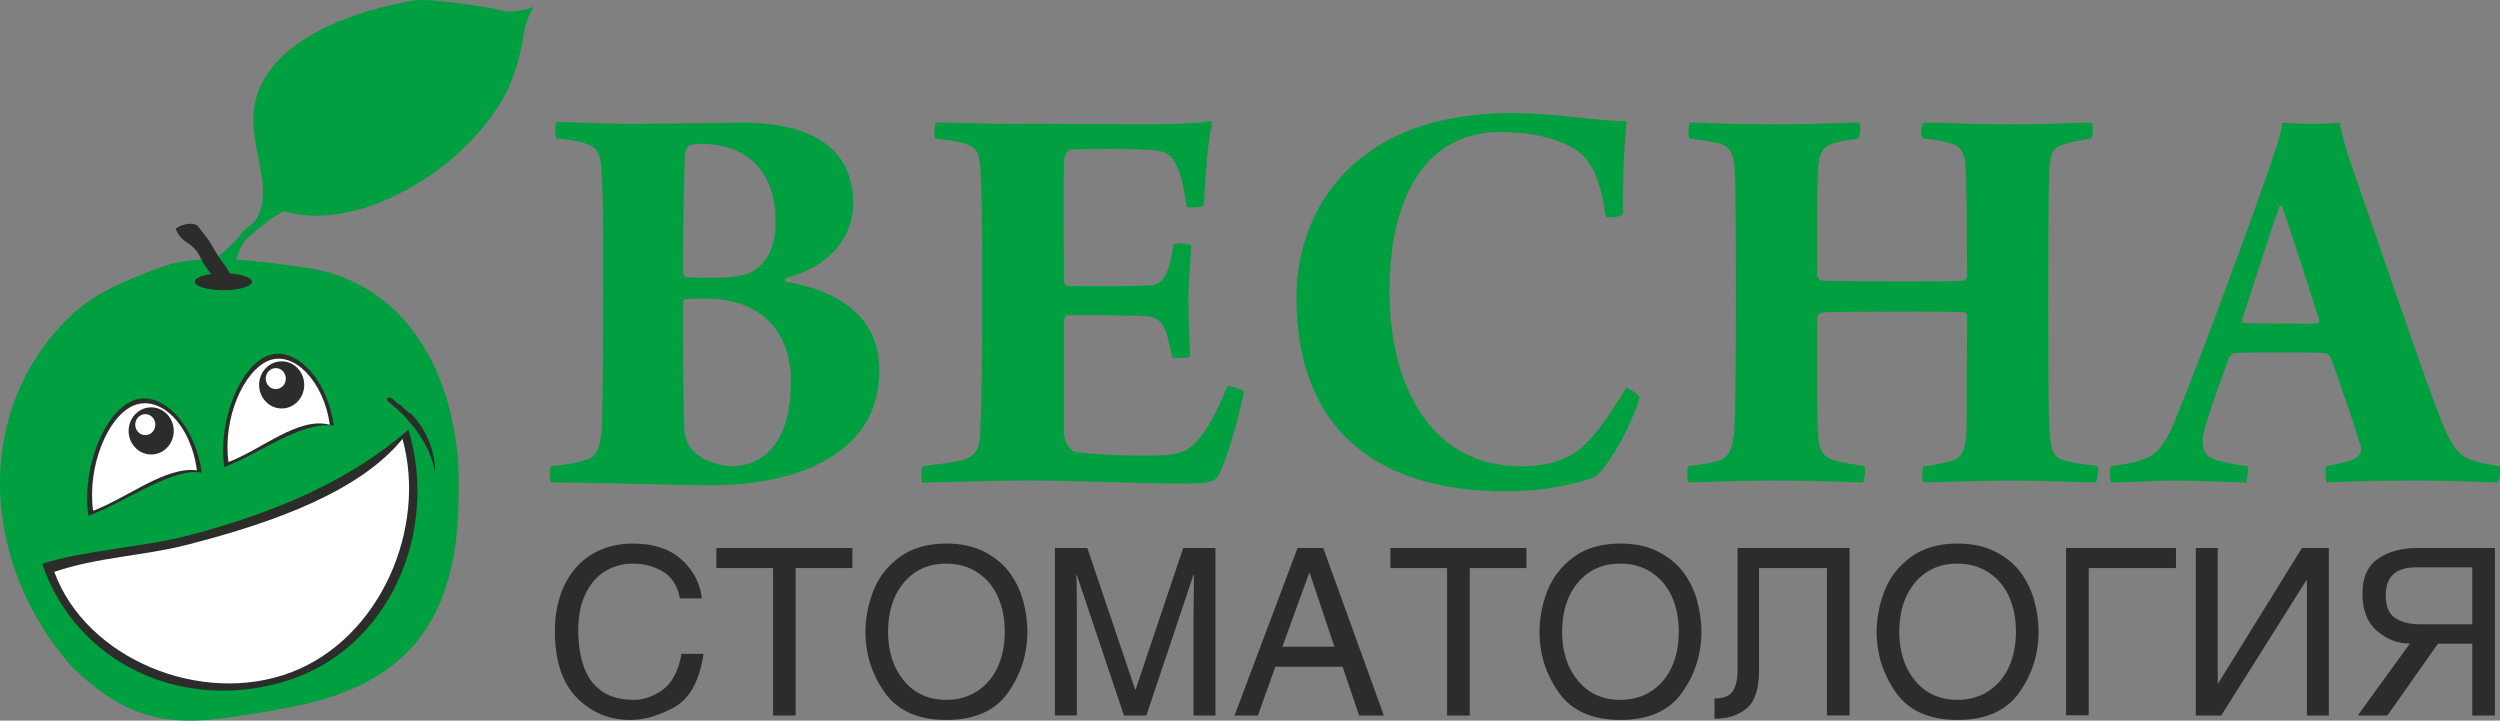 <?xml version="1.0" encoding="UTF-8" standalone="no"?>
<!-- Created with Inkscape (http://www.inkscape.org/) -->

<svg
   xmlns:dc="http://purl.org/dc/elements/1.1/"
   xmlns:cc="http://creativecommons.org/ns#"
   xmlns:rdf="http://www.w3.org/1999/02/22-rdf-syntax-ns#"
   xmlns:svg="http://www.w3.org/2000/svg"
   xmlns="http://www.w3.org/2000/svg"
   xmlns:sodipodi="http://sodipodi.sourceforge.net/DTD/sodipodi-0.dtd"
   xmlns:inkscape="http://www.inkscape.org/namespaces/inkscape"
   width="270"
   height="77.825"
   id="svg4243"
   version="1.1"
   inkscape:version="0.48.4 r9939"
   sodipodi:docname="vesna_logo.svg">
  <rect width="100%" height="100%" fill="#808080" stroke="none"/>
  <defs
     id="defs4245" />
  <sodipodi:namedview
     id="base"
     pagecolor="#ffffff"
     bordercolor="#666666"
     borderopacity="1.0"
     inkscape:pageopacity="0.0"
     inkscape:pageshadow="2"
     inkscape:zoom="2.8284271"
     inkscape:cx="193.54418"
     inkscape:cy="57.153298"
     inkscape:document-units="px"
     inkscape:current-layer="layer1"
     showgrid="false"
     fit-margin-top="0"
     fit-margin-left="0"
     fit-margin-right="0"
     fit-margin-bottom="0"
     inkscape:window-width="1558"
     inkscape:window-height="748"
     inkscape:window-x="231"
     inkscape:window-y="243"
     inkscape:window-maximized="0" />
  <g
     inkscape:label="Layer 1"
     inkscape:groupmode="layer"
     id="layer1"
     transform="translate(-242.126,-492.837)">
    <path
       inkscape:connector-curvature="0"
       id="path3445"
       d="m 318.107,563.459 c -0.437,2.906 -1.483,4.821 -3.137,5.744 -1.655,0.925 -3.247,1.387 -4.775,1.387 -2.268,0 -4.192,-0.799 -5.771,-2.394 -1.579,-1.596 -2.369,-4.007 -2.369,-7.231 0,-1.831 0.34,-3.465 1.021,-4.901 0.679,-1.436 1.659,-2.549 2.935,-3.339 1.276,-0.79 2.772,-1.184 4.486,-1.184 2.201,0 3.94,0.57 5.216,1.713 1.276,1.142 2.015,2.545 2.217,4.207 l -2.369,0 c -0.286,-1.411 -0.919,-2.39 -1.902,-2.935 -0.983,-0.546 -2.037,-0.819 -3.162,-0.819 -1.109,0 -2.112,0.273 -3.011,0.819 -0.899,0.545 -1.609,1.364 -2.13,2.456 -0.521,1.092 -0.781,2.394 -0.781,3.905 0,1.462 0.193,2.76 0.58,3.894 0.386,1.133 1.025,2.023 1.915,2.671 0.89,0.646 2.057,0.97 3.501,0.97 1.076,0 2.117,-0.362 3.125,-1.085 1.007,-0.723 1.688,-2.015 2.041,-3.88 l 2.369,0 z m 16.077,-9.272 -6.124,0 0,15.925 -2.443,0 0,-15.925 -6.124,0 0,-2.168 14.691,0 0,2.168 z m 18.898,6.878 c 0,2.419 -0.697,4.611 -2.092,6.576 -1.393,1.966 -3.611,2.949 -6.652,2.949 -3.04,0 -5.258,-0.983 -6.652,-2.949 -1.393,-1.965 -2.09,-4.157 -2.09,-6.576 0,-1.444 0.277,-2.898 0.831,-4.359 0.555,-1.462 1.496,-2.689 2.823,-3.679 1.326,-0.991 3.023,-1.486 5.089,-1.486 1.596,0 2.974,0.301 4.133,0.907 1.16,0.605 2.071,1.369 2.734,2.292 0.664,0.925 1.143,1.941 1.436,3.049 0.295,1.109 0.441,2.201 0.441,3.275 z m -2.443,0 c 0,-1.444 -0.253,-2.717 -0.756,-3.818 -0.505,-1.1 -1.24,-1.965 -2.206,-2.595 -0.965,-0.63 -2.079,-0.945 -3.339,-0.945 -1.914,0 -3.443,0.679 -4.586,2.041 -1.142,1.36 -1.713,3.133 -1.713,5.316 0,2.15 0.572,3.914 1.713,5.292 1.143,1.377 2.672,2.066 4.586,2.066 1.26,0 2.374,-0.316 3.339,-0.946 0.966,-0.629 1.701,-1.499 2.206,-2.607 0.503,-1.109 0.756,-2.377 0.756,-3.805 z m 22.753,9.046 -2.369,0 0,-10.683 c 0.017,-1.059 0.029,-1.991 0.038,-2.798 0.009,-0.806 0.013,-1.377 0.013,-1.713 l -0.051,0 -5.09,15.194 -2.418,0 -5.09,-15.169 -0.051,0 c 0.016,0.335 0.029,0.772 0.038,1.309 0.007,0.538 0.013,1.596 0.013,3.176 l 0,10.683 -2.369,0 0,-18.092 3.501,0 5.166,15.295 0.051,0 5.14,-15.295 3.477,0 0,18.092 z m 18.193,0 -2.671,0 -1.789,-5.267 -7.257,0 -1.89,5.267 -2.52,0 6.803,-18.092 2.772,0 6.551,18.092 z m -5.342,-7.433 -2.671,-7.963 -0.051,0 -2.898,7.963 5.62,0 z m 20.738,-8.491 -6.123,0 0,15.925 -2.445,0 0,-15.925 -6.123,0 0,-2.168 14.69,0 0,2.168 z m 18.899,6.878 c 0,2.419 -0.697,4.611 -2.092,6.576 -1.394,1.966 -3.612,2.949 -6.652,2.949 -3.04,0 -5.258,-0.983 -6.652,-2.949 -1.394,-1.965 -2.092,-4.157 -2.092,-6.576 0,-1.444 0.277,-2.898 0.832,-4.359 0.554,-1.462 1.495,-2.689 2.822,-3.679 1.327,-0.991 3.024,-1.486 5.09,-1.486 1.595,0 2.973,0.301 4.133,0.907 1.158,0.605 2.07,1.369 2.734,2.292 0.663,0.925 1.142,1.941 1.436,3.049 0.293,1.109 0.441,2.201 0.441,3.275 z m -2.445,0 c 0,-1.444 -0.251,-2.717 -0.756,-3.818 -0.504,-1.1 -1.238,-1.965 -2.205,-2.595 -0.966,-0.63 -2.079,-0.945 -3.339,-0.945 -1.915,0 -3.444,0.679 -4.586,2.041 -1.142,1.36 -1.713,3.133 -1.713,5.316 0,2.15 0.572,3.914 1.713,5.292 1.142,1.377 2.671,2.066 4.586,2.066 1.26,0 2.372,-0.316 3.339,-0.946 0.966,-0.629 1.701,-1.499 2.205,-2.607 0.504,-1.109 0.756,-2.377 0.756,-3.805 z m 18.445,9.046 -2.445,0 0,-15.925 -7.332,0 0,11.036 c 0,2.015 -0.45,3.393 -1.349,4.133 -0.899,0.738 -2.054,1.107 -3.465,1.107 l 0,-2.192 c 0.991,0 1.655,-0.264 1.99,-0.794 0.337,-0.528 0.504,-1.28 0.504,-2.254 l 0,-13.204 12.095,0 0,18.092 z m 20.41,-9.046 c 0,2.419 -0.697,4.611 -2.092,6.576 -1.393,1.966 -3.612,2.949 -6.652,2.949 -3.04,0 -5.258,-0.983 -6.652,-2.949 -1.393,-1.965 -2.09,-4.157 -2.09,-6.576 0,-1.444 0.277,-2.898 0.831,-4.359 0.555,-1.462 1.495,-2.689 2.823,-3.679 1.326,-0.991 3.023,-1.486 5.089,-1.486 1.596,0 2.974,0.301 4.133,0.907 1.16,0.605 2.071,1.369 2.734,2.292 0.664,0.925 1.143,1.941 1.436,3.049 0.293,1.109 0.441,2.201 0.441,3.275 z m -2.443,0 c 0,-1.444 -0.253,-2.717 -0.756,-3.818 -0.505,-1.1 -1.24,-1.965 -2.206,-2.595 -0.965,-0.63 -2.079,-0.945 -3.339,-0.945 -1.915,0 -3.443,0.679 -4.586,2.041 -1.142,1.36 -1.713,3.133 -1.713,5.316 0,2.15 0.572,3.914 1.713,5.292 1.143,1.377 2.671,2.066 4.586,2.066 1.26,0 2.374,-0.316 3.339,-0.946 0.966,-0.629 1.701,-1.499 2.206,-2.607 0.503,-1.109 0.756,-2.377 0.756,-3.805 z m 17.286,-6.878 -9.425,0 0,15.899 -2.445,0 0,-18.067 11.869,0 0,2.168 z m 16.504,15.925 -2.369,0 0,-14.615 -0.05,0 -9.197,14.615 -2.747,0 0,-18.092 2.369,0 0,14.615 0.051,0 9.046,-14.615 2.897,0 0,18.092 z m 17.941,0 -2.443,0 0,-7.761 -3.705,0 -5.467,7.761 -3.2,0 5.644,-7.786 c -1.26,0.034 -2.432,-0.403 -3.515,-1.309 -1.083,-0.908 -1.624,-2.252 -1.624,-4.032 0,-1.764 0.563,-3.033 1.688,-3.805 1.125,-0.772 2.545,-1.16 4.258,-1.16 l 8.365,0 0,18.092 z m -2.443,-9.853 0,-6.148 -6.099,0 c -2.167,0 -3.25,1.008 -3.25,3.024 0,1.193 0.344,2.012 1.033,2.456 0.688,0.446 1.571,0.668 2.645,0.668 l 5.671,0 z"
       style="fill:#2c2c2b;stroke:none" />
    <path
       inkscape:connector-curvature="0"
       id="path3447"
       d="m 302.269,507.798 c 1.152,0.065 2.304,0.257 3.2,0.577 0.96,0.373 1.535,0.885 1.6,2.742 0.255,3.434 0.192,7.894 0.192,14.284 0,8.706 -0.064,12.673 -0.192,14.274 -0.193,1.793 -0.64,2.497 -1.6,2.817 -0.96,0.32 -1.985,0.512 -3.84,0.704 -0.128,0.128 -0.192,1.408 0,1.74 4.289,0 14.594,0.319 17.347,0.319 3.776,0 7.809,-0.65 10.753,-1.93 4.864,-2.176 7.361,-5.569 7.361,-10.497 0,-5.569 -4.032,-8.513 -10.178,-9.601 -0.064,-0.128 0,-0.193 0,-0.32 5.057,-1.345 7.362,-4.672 7.362,-8.066 0,-7.36 -6.722,-8.768 -12.035,-8.768 -1.728,0 -6.273,0.127 -11.201,0.127 -3.713,0.065 -6.594,-0.192 -8.769,-0.192 -0.193,0.257 -0.257,1.537 0,1.792 z m 15.49,0.577 c 5.569,0 8.129,3.52 8.129,8.321 0,2.689 -0.768,4.416 -2.56,5.504 -0.64,0.385 -2.24,0.64 -3.905,0.64 -1.408,0 -2.56,0 -3.2,-0.064 -0.128,0 -0.32,-0.192 -0.32,-0.384 0,-4.354 0.065,-10.434 0.192,-12.993 0,-0.257 0.257,-0.705 0.448,-0.833 0.257,-0.128 0.768,-0.192 1.217,-0.192 z m 3.264,34.82 c -0.64,0 -2.88,-0.384 -4.096,-1.727 -0.448,-0.448 -0.833,-1.473 -0.897,-1.985 -0.128,-3.329 -0.128,-9.409 -0.128,-14.017 0,-0.257 0.257,-0.32 0.32,-0.32 0.513,-0.065 1.088,-0.065 2.112,-0.065 5.889,0 9.218,3.457 9.218,9.026 0,5.888 -2.496,9.088 -6.529,9.088 z m 22.111,-35.396 c 1.088,0.128 2.24,0.257 3.137,0.513 1.344,0.437 1.6,0.949 1.728,2.73 0.192,2.294 0.192,7.383 0.192,12.247 0,6.913 0,12.353 -0.192,15.938 0,2.112 -0.577,2.88 -1.792,3.264 -0.897,0.255 -2.433,0.448 -4.481,0.704 -0.128,0.257 -0.128,1.345 0,1.74 3.392,0 7.616,-0.203 11.01,-0.203 5.952,0 12.033,0.33 17.602,0.33 2.752,0 3.137,-0.395 3.457,-1.034 1.087,-2.113 2.496,-7.682 2.689,-8.898 -0.193,-0.257 -1.473,-0.64 -1.793,-0.575 -0.96,2.304 -1.984,4.479 -3.264,5.888 -1.28,1.408 -2.24,1.6 -5.697,1.6 -3.2,0 -6.144,-0.192 -7.361,-0.384 -0.832,-0.192 -1.344,-1.153 -1.344,-2.112 l 0,-12.162 c 0,-0.128 0.192,-0.512 0.384,-0.512 1.92,0 7.489,0 8.641,0.127 1.344,0.128 1.728,0.96 2.049,1.792 0.192,0.768 0.192,0.64 0.64,2.625 0.257,0.128 1.664,0.128 1.92,-0.065 -0.064,-1.92 -0.192,-4.479 -0.192,-6.144 0,-2.177 0.255,-4.289 0.32,-5.889 -0.257,-0.192 -1.665,-0.255 -1.92,-0.064 -0.128,0.832 -0.257,1.537 -0.448,2.176 -0.448,1.665 -1.088,2.177 -2.304,2.24 -1.985,0.128 -7.042,0.065 -8.706,0.065 -0.128,0 -0.384,-0.257 -0.384,-0.512 0,-4.352 -0.065,-8.961 0,-13.122 0,-0.257 0.319,-1.025 0.639,-1.088 1.025,-0.128 7.809,-0.128 9.282,0.064 0.767,0.128 1.535,0.257 2.112,1.408 0.577,1.024 0.895,2.24 1.217,4.672 0.255,0.128 1.535,0.128 1.855,-0.128 0.193,-3.414 0.448,-7.04 0.897,-8.896 -0.065,-0.064 -0.128,-0.192 -0.192,-0.192 -2.177,0.32 -5.505,0.32 -7.937,0.32 l -12.355,-0.065 c -3.136,0.065 -7.169,-0.127 -9.345,-0.127 -0.128,0.192 -0.257,1.408 -0.065,1.727 z m 72.423,8.386 c 0.064,0.255 1.728,0.064 1.857,-0.192 -0.065,-3.265 0.127,-7.617 0.384,-10.049 -0.832,0 -3.137,-0.192 -4.929,-0.385 -2.369,-0.255 -4.929,-0.512 -7.361,-0.512 -5.249,0 -9.666,0.96 -13.122,2.752 -6.914,3.522 -10.243,10.178 -10.243,17.219 0,13.825 8.321,20.876 22.532,20.876 4.672,0 7.553,-0.832 9.601,-1.482 1.792,-1.28 4.224,-6.146 4.929,-8.641 -0.192,-0.448 -1.153,-0.96 -1.473,-1.025 -1.279,2.177 -3.072,4.865 -4.608,6.274 -1.985,1.855 -4.737,2.176 -6.722,2.176 -10.113,0 -14.21,-9.281 -14.21,-18.818 0,-11.841 5.057,-17.282 11.843,-17.282 2.496,0 5.376,0.32 7.873,1.664 2.112,1.153 3.009,3.329 3.649,7.426 z m 9.053,-8.386 c 1.472,0.193 2.177,0.32 3.137,0.513 1.28,0.373 1.664,1.077 1.728,3.115 0.127,1.855 0.127,8.48 0.127,14.679 0,5.568 -0.064,11.457 -0.127,12.417 -0.128,2.945 -0.577,3.904 -2.305,4.224 -0.832,0.193 -1.28,0.257 -2.689,0.448 -0.192,0.257 -0.192,1.612 0.065,1.74 1.407,0 4.481,-0.193 9.153,-0.193 5.377,0 8.386,0.193 9.601,0.193 0.192,-0.203 0.385,-1.42 0.192,-1.74 -1.152,-0.192 -2.432,-0.384 -3.264,-0.64 -1.472,-0.384 -1.728,-1.472 -1.792,-3.52 -0.065,-3.2 -0.065,-8.001 -0.065,-11.968 0,-0.065 0.128,-0.32 0.257,-0.385 0.255,-0.127 0.768,-0.192 8.321,-0.192 2.817,0 5.954,0 7.233,0.065 0.257,0 0.385,0.255 0.385,0.447 0,4.161 0,9.281 -0.065,12.226 -0.064,2.432 -0.64,3.199 -1.855,3.456 -0.768,0.192 -1.472,0.384 -2.752,0.512 -0.193,0.257 -0.257,1.537 0,1.74 1.472,0 5.888,-0.193 9.536,-0.193 3.905,0 7.234,0.193 9.026,0.193 0.192,-0.128 0.32,-1.483 0.255,-1.74 -2.112,-0.32 -3.007,-0.384 -3.904,-0.704 -1.024,-0.384 -1.217,-1.28 -1.344,-3.392 -0.128,-2.753 -0.128,-7.617 -0.128,-11.841 0,-9.324 0,-11.745 0.128,-16.152 0.064,-1.909 0.575,-2.421 1.728,-2.73 0.704,-0.257 1.664,-0.384 2.752,-0.577 0.255,-0.255 0.255,-1.472 0.064,-1.727 -1.537,0 -3.584,0.192 -8.641,0.192 -4.801,0 -7.233,-0.192 -9.473,-0.192 -0.32,0.255 -0.385,1.472 -0.065,1.727 1.28,0.128 2.24,0.257 3.137,0.577 1.024,0.257 1.344,1.27 1.408,2.102 0.192,3.446 0.192,8.983 0.192,12.236 0,0.192 -0.257,0.384 -0.385,0.447 -0.96,0.065 -3.392,0.065 -6.976,0.065 -7.169,0 -7.937,-0.065 -8.514,-0.128 -0.128,-0.128 -0.192,-0.192 -0.32,-0.448 0,-3.435 0,-7.713 0.065,-10.966 0.064,-2.23 0.447,-2.934 1.664,-3.371 0.64,-0.193 1.792,-0.385 2.689,-0.513 0.255,-0.192 0.32,-1.407 0.128,-1.727 -1.857,0 -4.354,0.192 -9.026,0.192 -4.801,0 -7.809,-0.192 -9.281,-0.192 -0.128,0.192 -0.192,1.535 0,1.727 z m 45.528,35.396 c -0.193,0.257 -0.193,1.472 0,1.74 2.25,0 4.427,-0.193 6.796,-0.193 3.329,0 5.696,0.193 7.744,0.193 0.128,-0.268 0.32,-1.547 0.192,-1.74 -1.215,-0.128 -2.112,-0.384 -3.072,-0.575 -1.664,-0.385 -1.728,-1.345 -1.792,-2.113 -0.064,-1.152 1.728,-5.888 2.817,-8.96 0.064,-0.257 0.447,-0.577 0.64,-0.577 0.832,-0.064 2.816,-0.064 5.248,-0.064 1.665,0 3.649,0 4.482,0.064 0.32,0 0.512,0.32 0.639,0.448 0.897,2.496 2.562,7.233 3.265,9.665 0.064,0.192 0.064,0.96 -0.64,1.28 -0.575,0.32 -1.857,0.577 -3.072,0.832 -0.192,0.257 -0.065,1.408 0,1.74 2.369,-0.065 3.904,-0.193 9.538,-0.193 4.481,0 7.361,0.193 8.961,0.193 0.192,-0.203 0.32,-1.547 0.192,-1.74 -4.481,-0.704 -4.865,-1.152 -6.849,-6.401 -2.112,-5.568 -7.424,-21.186 -9.538,-27.267 -0.32,-1.024 -0.704,-2.496 -0.895,-3.456 -0.833,0.127 -1.728,0.127 -3.073,0.127 -1.024,0 -2.176,0 -3.072,-0.127 -0.128,0.96 -0.64,2.624 -1.024,3.712 -1.6,4.736 -7.297,20.418 -10.626,28.547 -1.6,3.777 -2.497,4.224 -6.859,4.864 z m 18.189,-28.099 c 0,-0.065 0.192,0 0.257,0 1.215,3.457 3.2,9.729 4.032,12.353 0,0.064 -0.128,0.32 -0.192,0.32 -0.705,0.064 -2.432,0 -4.481,0 -1.728,0 -2.88,0 -3.585,-0.064 -0.064,0 -0.128,-0.193 -0.064,-0.448 0.96,-2.817 2.689,-8.385 4.032,-12.162 z"
       style="fill:#009f3f;stroke:none;fill-opacity:1" />
    <path
       style="fill:#009f3f;stroke:none;fill-opacity:1"
       d="m 249.783,564.713 c -9.304,-10.554 -10.831,-26.648 -0.668,-37.139 2.93,-3.054 6.448,-4.389 10.362,-5.874 4.342,-1.643 11.226,-0.583 15.548,0.027 12.38,1.74 17.134,14.012 16.613,24.985 -0.025,19.817 -13.48,21.759 -21.896,23.169 -7.484,1.253 -12.995,1.866 -19.959,-5.168 z"
       id="path3451"
       inkscape:connector-curvature="0" />
    <path
       style="fill:#2c2c2b;stroke:none"
       d="m 266.245,522.345 c 1.705,0 3.088,0.411 3.088,0.918 0,0.507 -1.383,0.918 -3.088,0.918 -1.705,0 -3.088,-0.411 -3.088,-0.918 0,-0.507 1.383,-0.918 3.088,-0.918 z"
       id="path3453"
       inkscape:connector-curvature="0" />
    <path
       style="fill:#2c2c2b;stroke:none"
       d="m 283.941,536.09 0.855,0.737 0.888,0.808 0.744,0.872 0.777,0.945 0.634,1.011 0.562,1.043 0.418,1.107 0.308,1.246 -0.04,-0.847 -0.144,-0.888 -0.183,-0.782 -0.288,-0.82 -0.359,-0.79 -0.431,-0.756 -0.47,-0.651 -0.575,-0.691 -0.379,-0.26 -0.274,-0.221 -0.307,-0.293 -0.307,-0.293 -0.346,-0.189 -0.307,-0.292 -0.274,-0.222 -0.313,-0.117 -0.072,0.033 0,0 -0.072,0.033 -0.039,0.104 0,0 0.033,0.071 -0.039,0.104 0,0 z"
       id="path3455"
       inkscape:connector-curvature="0" />
    <path
       style="fill:none;stroke:none"
       d="m 245.81,542.699 c 0.041,-5.63 4.49,-11.725 10.391,-12.15"
       id="path3459"
       inkscape:connector-curvature="0" />
    <path
       style="fill:#2c2c2b;stroke:none"
       d="m 251.665,548.544 c -0.717,-5.268 1.762,-11.205 4.815,-12.441 3.054,-1.237 6.718,2.527 7.435,7.795 -2.948,-0.687 -8.167,3.098 -12.25,4.646 z"
       id="path3461"
       inkscape:connector-curvature="0" />
    <path
       style="fill:#ffffff;stroke:none"
       d="m 252.181,548.005 c -0.656,-4.821 1.612,-10.253 4.406,-11.384 2.794,-1.13 6.146,1.966 6.802,7.01 -3.4,-0.437 -7.472,2.957 -11.208,4.374 z"
       id="path3463"
       inkscape:connector-curvature="0" />
    <path
       style="fill:#2c2c2b;stroke:none"
       d="m 258.454,536.831 c -1.346,0 -2.437,1.14 -2.437,2.546 0,1.406 1.091,2.546 2.437,2.546 1.346,0 2.437,-1.14 2.437,-2.546 0,-1.406 -1.091,-2.546 -2.437,-2.546 z"
       id="path3465"
       inkscape:connector-curvature="0" />
    <path
       style="fill:#ffffff;stroke:none"
       d="m 257.818,537.563 c -0.6,0 -1.087,0.508 -1.087,1.135 0,0.626 0.486,1.135 1.087,1.135 0.6,0 1.086,-0.509 1.086,-1.135 0,-0.627 -0.487,-1.135 -1.086,-1.135 z"
       id="path3467"
       inkscape:connector-curvature="0" />
    <path
       style="fill:#2c2c2b;stroke:none"
       d="m 266.347,543.281 c -0.692,-5.085 1.701,-10.815 4.648,-12.009 2.948,-1.194 6.484,2.44 7.177,7.525 -3.587,-0.46 -7.883,2.99 -11.825,4.484 z"
       id="path3469"
       inkscape:connector-curvature="0" />
    <path
       style="fill:#ffffff;stroke:none"
       d="m 266.802,542.736 c -0.637,-4.684 1.621,-9.851 4.335,-10.95 2.715,-1.1 5.972,2.247 6.609,6.929 -3.358,-0.916 -7.314,2.644 -10.944,4.021 z"
       id="path3471"
       inkscape:connector-curvature="0" />
    <path
       style="fill:#2c2c2b;stroke:none"
       d="m 246.685,553.725 c 3.646,10.684 15.006,16.116 26.293,12.677 11.288,-3.437 16.568,-16.243 13.26,-27.16 -6.133,5.351 -14.1,8.914 -23.869,11.454 -4.769,1.24 -11.189,1.572 -15.684,3.029 z m 1.306,0.875 c 3.457,9.441 17.309,14.066 25.603,10.838 8.293,-3.228 14.628,-15.599 11.958,-25.201 -4.454,5.483 -13.217,9.045 -23.264,11.595 -4.568,1.161 -9.746,1.417 -14.297,2.767 z"
       id="path3473"
       inkscape:connector-curvature="0" />
    <path
       style="fill:#009f3f;stroke:none;fill-opacity:1"
       d="m 267.18,522.341 c 0,0 0.63,-2.758 1.576,-3.703 0.946,-0.946 3.712,-3.086 4.119,-2.965 8.852,2.603 22.169,-6.191 24.956,-15.392 0.602,-1.99 0.787,-3.308 0.945,-4.255 0.157,-0.945 0.946,-2.442 0.946,-2.442 0,0 -2.049,0.787 -3.388,0.394 -1.34,-0.394 -7.879,-1.34 -9.376,-1.102 -5.117,0.808 -12.129,3.03 -15.443,7.248 -4.758,6.055 0.643,11.359 -1.497,15.994 -0.473,1.024 -1.182,1.102 -1.97,2.127 -0.788,1.024 -2.353,2.285 -2.353,2.285 l 1.161,1.761 0.326,0.051 z"
       id="path3475"
       inkscape:connector-curvature="0" />
    <path
       style="fill:#2c2c2b;stroke:none"
       d="m 261.1,517.529 c 0,0 0.248,0.867 1.117,1.426 0.869,0.559 1.241,0.993 1.675,1.924 0.434,0.93 1.957,2.686 1.957,2.686 l 1.27,0.014 c 0,0 0.186,-0.964 -0.744,-2.142 -0.931,-1.179 -1.365,-2.172 -1.675,-2.606 -0.31,-0.434 -1.241,-1.613 -1.241,-1.613 0,0 -0.31,-0.31 -1.117,-0.185 -0.807,0.123 -1.241,0.497 -1.241,0.497 z"
       id="path3477"
       inkscape:connector-curvature="0" />
    <path
       style="fill:#ffffff;stroke:none"
       d="m 247.99,554.599 c 3.458,9.444 15.962,14.531 25.604,10.838 9.641,-3.693 14.671,-15.599 12,-25.199 -4.453,5.483 -13.344,8.919 -23.391,11.468 -4.566,1.16 -9.661,1.326 -14.213,2.893 z"
       id="path3479"
       inkscape:connector-curvature="0" />
    <path
       style="fill:#2c2c2b;stroke:none"
       d="m 272.547,531.86 c -1.346,0 -2.437,1.14 -2.437,2.545 0,1.406 1.091,2.546 2.437,2.546 1.346,0 2.437,-1.14 2.437,-2.546 0,-1.405 -1.091,-2.545 -2.437,-2.545 z"
       id="path3481"
       inkscape:connector-curvature="0" />
    <path
       style="fill:#ffffff;stroke:none"
       d="m 271.911,532.591 c -0.6,0 -1.087,0.509 -1.087,1.135 0,0.627 0.486,1.135 1.087,1.135 0.6,0 1.086,-0.508 1.086,-1.135 0,-0.626 -0.487,-1.135 -1.086,-1.135 z"
       id="path3483"
       inkscape:connector-curvature="0" />
  </g>
</svg>
